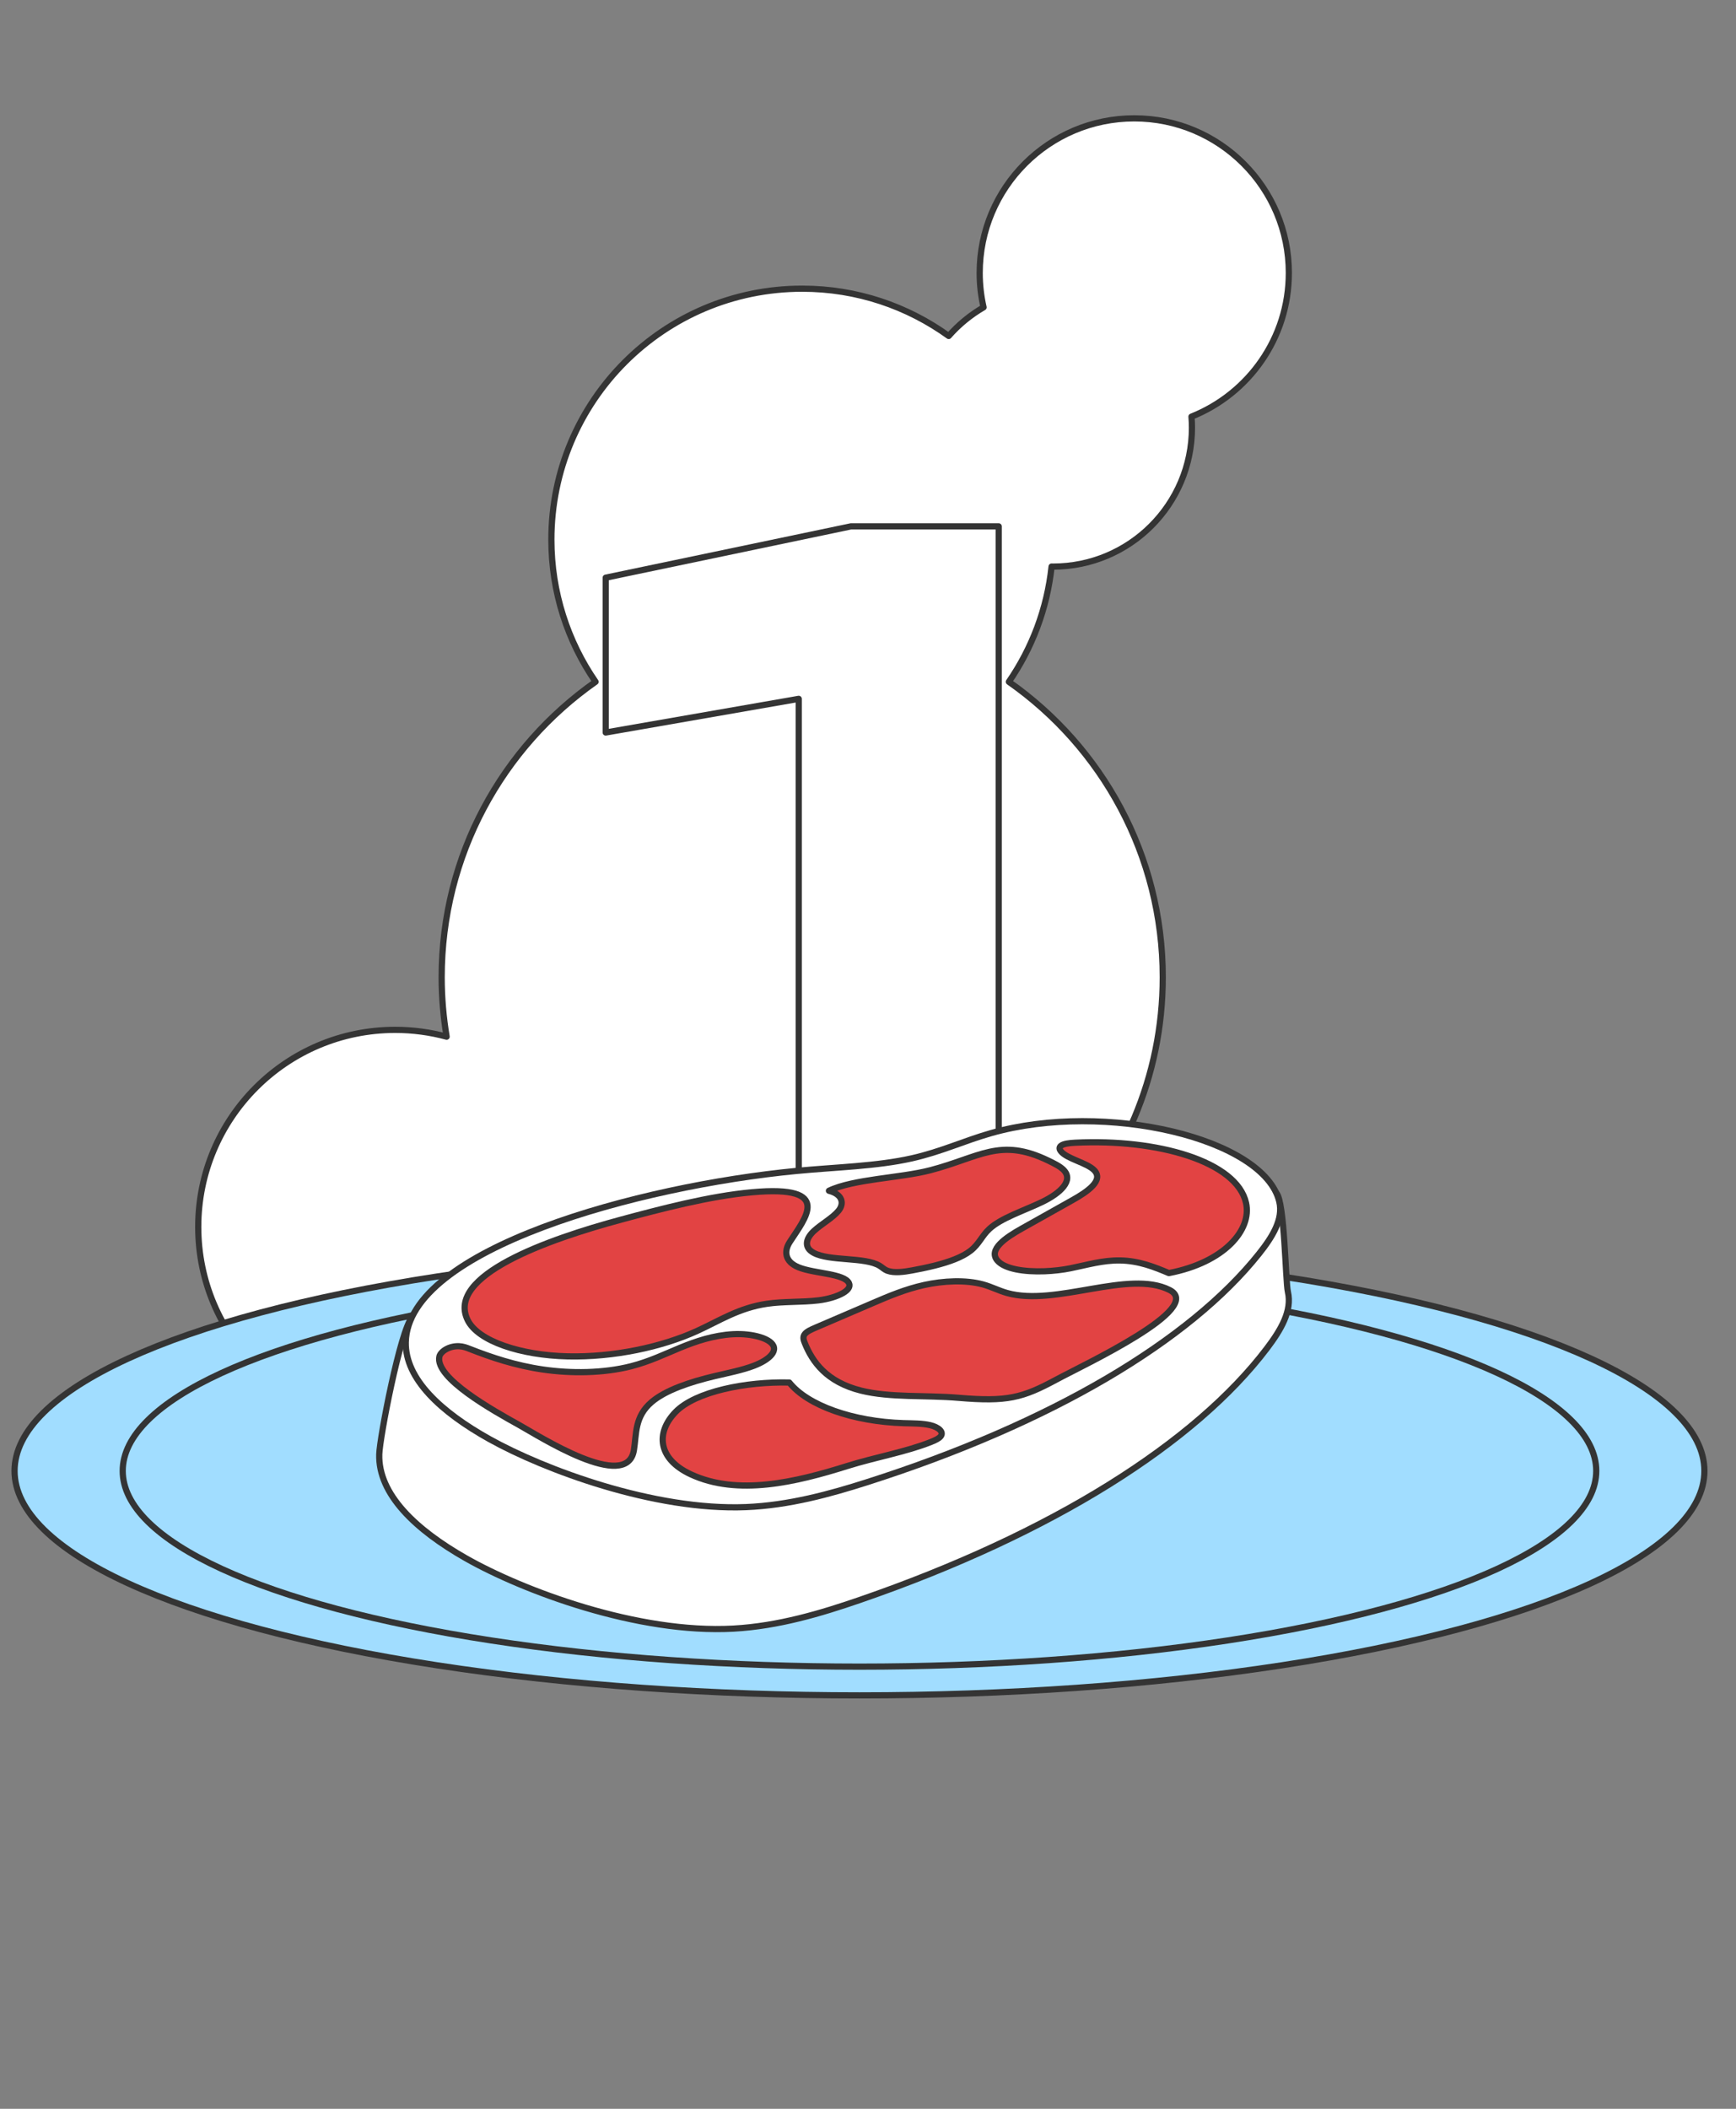 <?xml version="1.0" encoding="UTF-8"?>
<svg xmlns="http://www.w3.org/2000/svg" id="Layer_1" viewBox="0 0 280 340">
  <rect x="0" y="0" width="280" height="340" fill="#808080" stroke="none"/>
  <path d="m207.879,44.015c0-13.77-11.163-24.933-24.933-24.933s-24.933,11.163-24.933,24.933c0,1.904.22,3.756.625,5.537-2.118,1.227-4.016,2.789-5.621,4.616-6.649-4.793-14.805-7.625-23.627-7.625-22.345,0-40.459,18.114-40.459,40.458,0,8.513,2.635,16.409,7.127,22.926-15.003,10.517-24.821,27.926-24.821,47.639,0,3.264.282,6.46.799,9.577-2.643-.713-5.421-1.099-8.289-1.099-17.548,0-31.773,14.225-31.773,31.773s14.225,31.773,31.773,31.773c15.311,0,28.089-10.83,31.099-25.247,9.659,7.145,21.606,11.375,34.543,11.375,32.116,0,58.152-26.036,58.152-58.152,0-19.713-9.818-37.122-24.821-47.639,3.717-5.393,6.159-11.729,6.891-18.58.079.001.156.006.235.006,12.374,0,22.405-10.031,22.405-22.405,0-.597-.031-1.187-.076-1.772,9.199-3.669,15.703-12.653,15.703-23.161Z" style="fill:#fff; stroke-width:0px;"></path>
  <path d="m207.879,44.015c0-13.77-11.163-24.933-24.933-24.933s-24.933,11.163-24.933,24.933c0,1.904.22,3.756.625,5.537-2.118,1.227-4.016,2.789-5.621,4.616-6.649-4.793-14.805-7.625-23.627-7.625-22.345,0-40.459,18.114-40.459,40.458,0,8.513,2.635,16.409,7.127,22.926-15.003,10.517-24.821,27.926-24.821,47.639,0,3.264.282,6.46.799,9.577-2.643-.713-5.421-1.099-8.289-1.099-17.548,0-31.773,14.225-31.773,31.773s14.225,31.773,31.773,31.773c15.311,0,28.089-10.83,31.099-25.247,9.659,7.145,21.606,11.375,34.543,11.375,32.116,0,58.152-26.036,58.152-58.152,0-19.713-9.818-37.122-24.821-47.639,3.717-5.393,6.159-11.729,6.891-18.58.079.001.156.006.235.006,12.374,0,22.405-10.031,22.405-22.405,0-.597-.031-1.187-.076-1.772,9.199-3.669,15.703-12.653,15.703-23.161Z" style="fill:none; stroke:#343434; stroke-linecap:round; stroke-linejoin:round;"></path>
  <polygon points="137.243 84.865 97.695 93.139 97.695 118.102 128.828 112.675 128.828 190.044 161.082 190.044 161.082 84.865 137.243 84.865" style="fill:#fff; stroke:#343434; stroke-linecap:round; stroke-linejoin:round;"></polygon>
  <ellipse cx="138.626" cy="237.154" rx="136.279" ry="36.19" style="fill:#a1ddff; stroke:#343434; stroke-linecap:round; stroke-linejoin:round;"></ellipse>
  <ellipse cx="138.626" cy="237.154" rx="118.834" ry="31.558" style="fill:#a1ddff; stroke:#343434; stroke-linecap:round; stroke-linejoin:round;"></ellipse>
  <path d="m75.151,251.244c-8.101-4.604-14.161-10.32-13.981-16.763.076-2.71,3.373-19.881,5.302-22.15,9.618-11.311,38.506-5.986,60.571-8.433,6.566-.728,13.366-.954,19.27-2.398,4.894-1.197,8.746-3.133,13.256-4.515,16.297-4.992,38.877-12.088,46.295-4.623,1.344,1.352,1.467,14.229,1.86,15.911.716,3.06-1.135,6.159-3.379,9.121-11.525,15.211-34.522,29.827-65.616,40.55-6.293,2.171-13.186,4.234-20.413,4.636-15.493.862-34.03-6.146-43.164-11.338Z" style="fill:#fff; stroke:#343434; stroke-linecap:round; stroke-linejoin:round;"></path>
  <path d="m78.958,232.031c-7.783-4.339-13.627-9.682-13.509-15.628.298-15.045,37.633-25.178,63.052-27.619,6.321-.607,12.872-.745,18.559-2.025,4.716-1.062,8.43-2.825,12.78-4.065,18.466-5.262,44.068.865,46.494,11.032.682,2.856-1.116,5.721-3.293,8.45-11.157,13.993-33.313,27.257-63.161,36.787-6.029,1.925-12.628,3.743-19.549,4.026-14.827.606-32.601-6.068-41.374-10.958Z" style="fill:#fff; stroke:#343434; stroke-linecap:round; stroke-linejoin:round;"></path>
  <path d="m124.486,218.369c-.541.7-1.636,1.348-2.896,1.829-1.901.725-4.161,1.16-6.331,1.674-3.961.938-7.903,2.259-10.147,4.169-2.783,2.368-2.441,5.123-2.87,7.773-1.109,6.845-15.367-2.321-18.501-4.06-4.145-2.3-13.667-7.595-12.869-11.049.181-.784,1.548-1.728,3.174-1.654.673.031,1.195.232,1.685.424,3.528,1.384,7.342,2.674,11.845,3.332,4.488.656,9.743.62,14.23-.532,2.967-.762,5.385-1.943,7.923-2.99,2.516-1.038,5.379-1.997,8.493-2.171,3.098-.173,6.402.707,6.616,2.18.053.362-.08.724-.35,1.074Z" style="fill:#e24343; stroke:#343434; stroke-linecap:round; stroke-linejoin:round;"></path>
  <path d="m136.697,236.351c-8.369,2.632-17.734,4.868-25.287,1.349-5.298-2.469-5.701-6.678-2.461-10.035,3.21-3.326,11.444-4.937,18.362-4.761,2.948,3.706,10.278,6.308,18.465,6.551,1.464.044,2.994.022,4.281.33,1.286.308,2.239,1.081,1.66,1.799-.295.366-.919.645-1.538.892-4.031,1.615-9.038,2.478-13.482,3.876Z" style="fill:#e24343; stroke:#343434; stroke-linecap:round; stroke-linejoin:round;"></path>
  <path d="m170.455,222.389c-5.542,2.994-7.986,3.651-15.897,2.976-5.2-.444-10.997.011-15.68-1.159-5.572-1.392-7.857-4.644-9.079-7.68-.194-.482-.366-.999.038-1.475.345-.406,1.057-.718,1.742-1.012,3.1-1.33,6.167-2.647,9.202-3.949,2.594-1.113,5.221-2.235,8.3-2.914,3.056-.674,6.7-.855,9.474-.085,1.4.388,2.499.991,3.895,1.383,7.84,2.199,19.597-3.806,26.169-.502,5.827,2.93-13.732,12.023-18.165,14.418Z" style="fill:#e24343; stroke:#343434; stroke-linecap:round; stroke-linejoin:round;"></path>
  <path d="m168.496,204.962c-3.258.123-6.468-.349-7.638-1.74-1.48-1.759,1.322-3.672,3.912-5.124,2.775-1.556,5.517-3.095,8.228-4.615,2.467-1.384,5.058-3.19,3.485-4.808-1.187-1.22-4.406-1.822-5.388-3.073-.215-.274-.3-.591-.007-.846.419-.364,1.418-.471,2.3-.515,13.316-.668,26.068,3.016,27.582,9.689.989,4.36-3.512,9.619-12.444,11.33-2.29-.969-4.825-1.988-7.859-2.041-2.792-.049-5.362.73-7.995,1.26-1.284.258-2.733.429-4.175.484Z" style="fill:#e24343; stroke:#343434; stroke-linecap:round; stroke-linejoin:round;"></path>
  <path d="m150.74,204.054c-1.182.297-2.422.551-3.654.778-1.297.239-2.865.446-3.924.059-.552-.202-.834-.525-1.254-.789-2.356-1.479-8.126-.713-10.688-2.117-1.681-.921-1.166-2.39.064-3.524,1.221-1.126,3.041-2.11,3.974-3.268.927-1.151.655-2.632-1.56-3.208,3.993-1.9,11.499-2.047,16.316-3.3,8.026-2.088,11.268-5.35,19.086-1.552.917.445,1.85.902,2.417,1.462,1.741,1.723-.519,3.794-3.411,5.191-2.925,1.412-6.633,2.577-8.563,4.38-1.189,1.111-1.61,2.391-2.986,3.474-1.349,1.062-3.465,1.824-5.817,2.415Z" style="fill:#e24343; stroke:#343434; stroke-linecap:round; stroke-linejoin:round;"></path>
  <path d="m136.009,208.453c-.969.577-2.508,1.024-4.014,1.204-2.722.325-5.57.147-8.289.547-4.543.668-7.676,2.744-11.272,4.384-5.638,2.572-13.414,4.271-20.899,4.096-7.558-.176-14.378-2.438-16.077-5.794-3.65-7.212,12.852-13.057,24.742-16.256,6.33-1.703,14.197-3.783,21.119-4.409,13.307-1.204,8.467,4.277,6.057,8.031-.917,1.429-.864,3.147,1.439,4.079,2.551,1.032,7.396.975,8.123,2.561.254.555-.157,1.097-.929,1.556Z" style="fill:#e24343; stroke:#343434; stroke-linecap:round; stroke-linejoin:round;"></path>
</svg>
